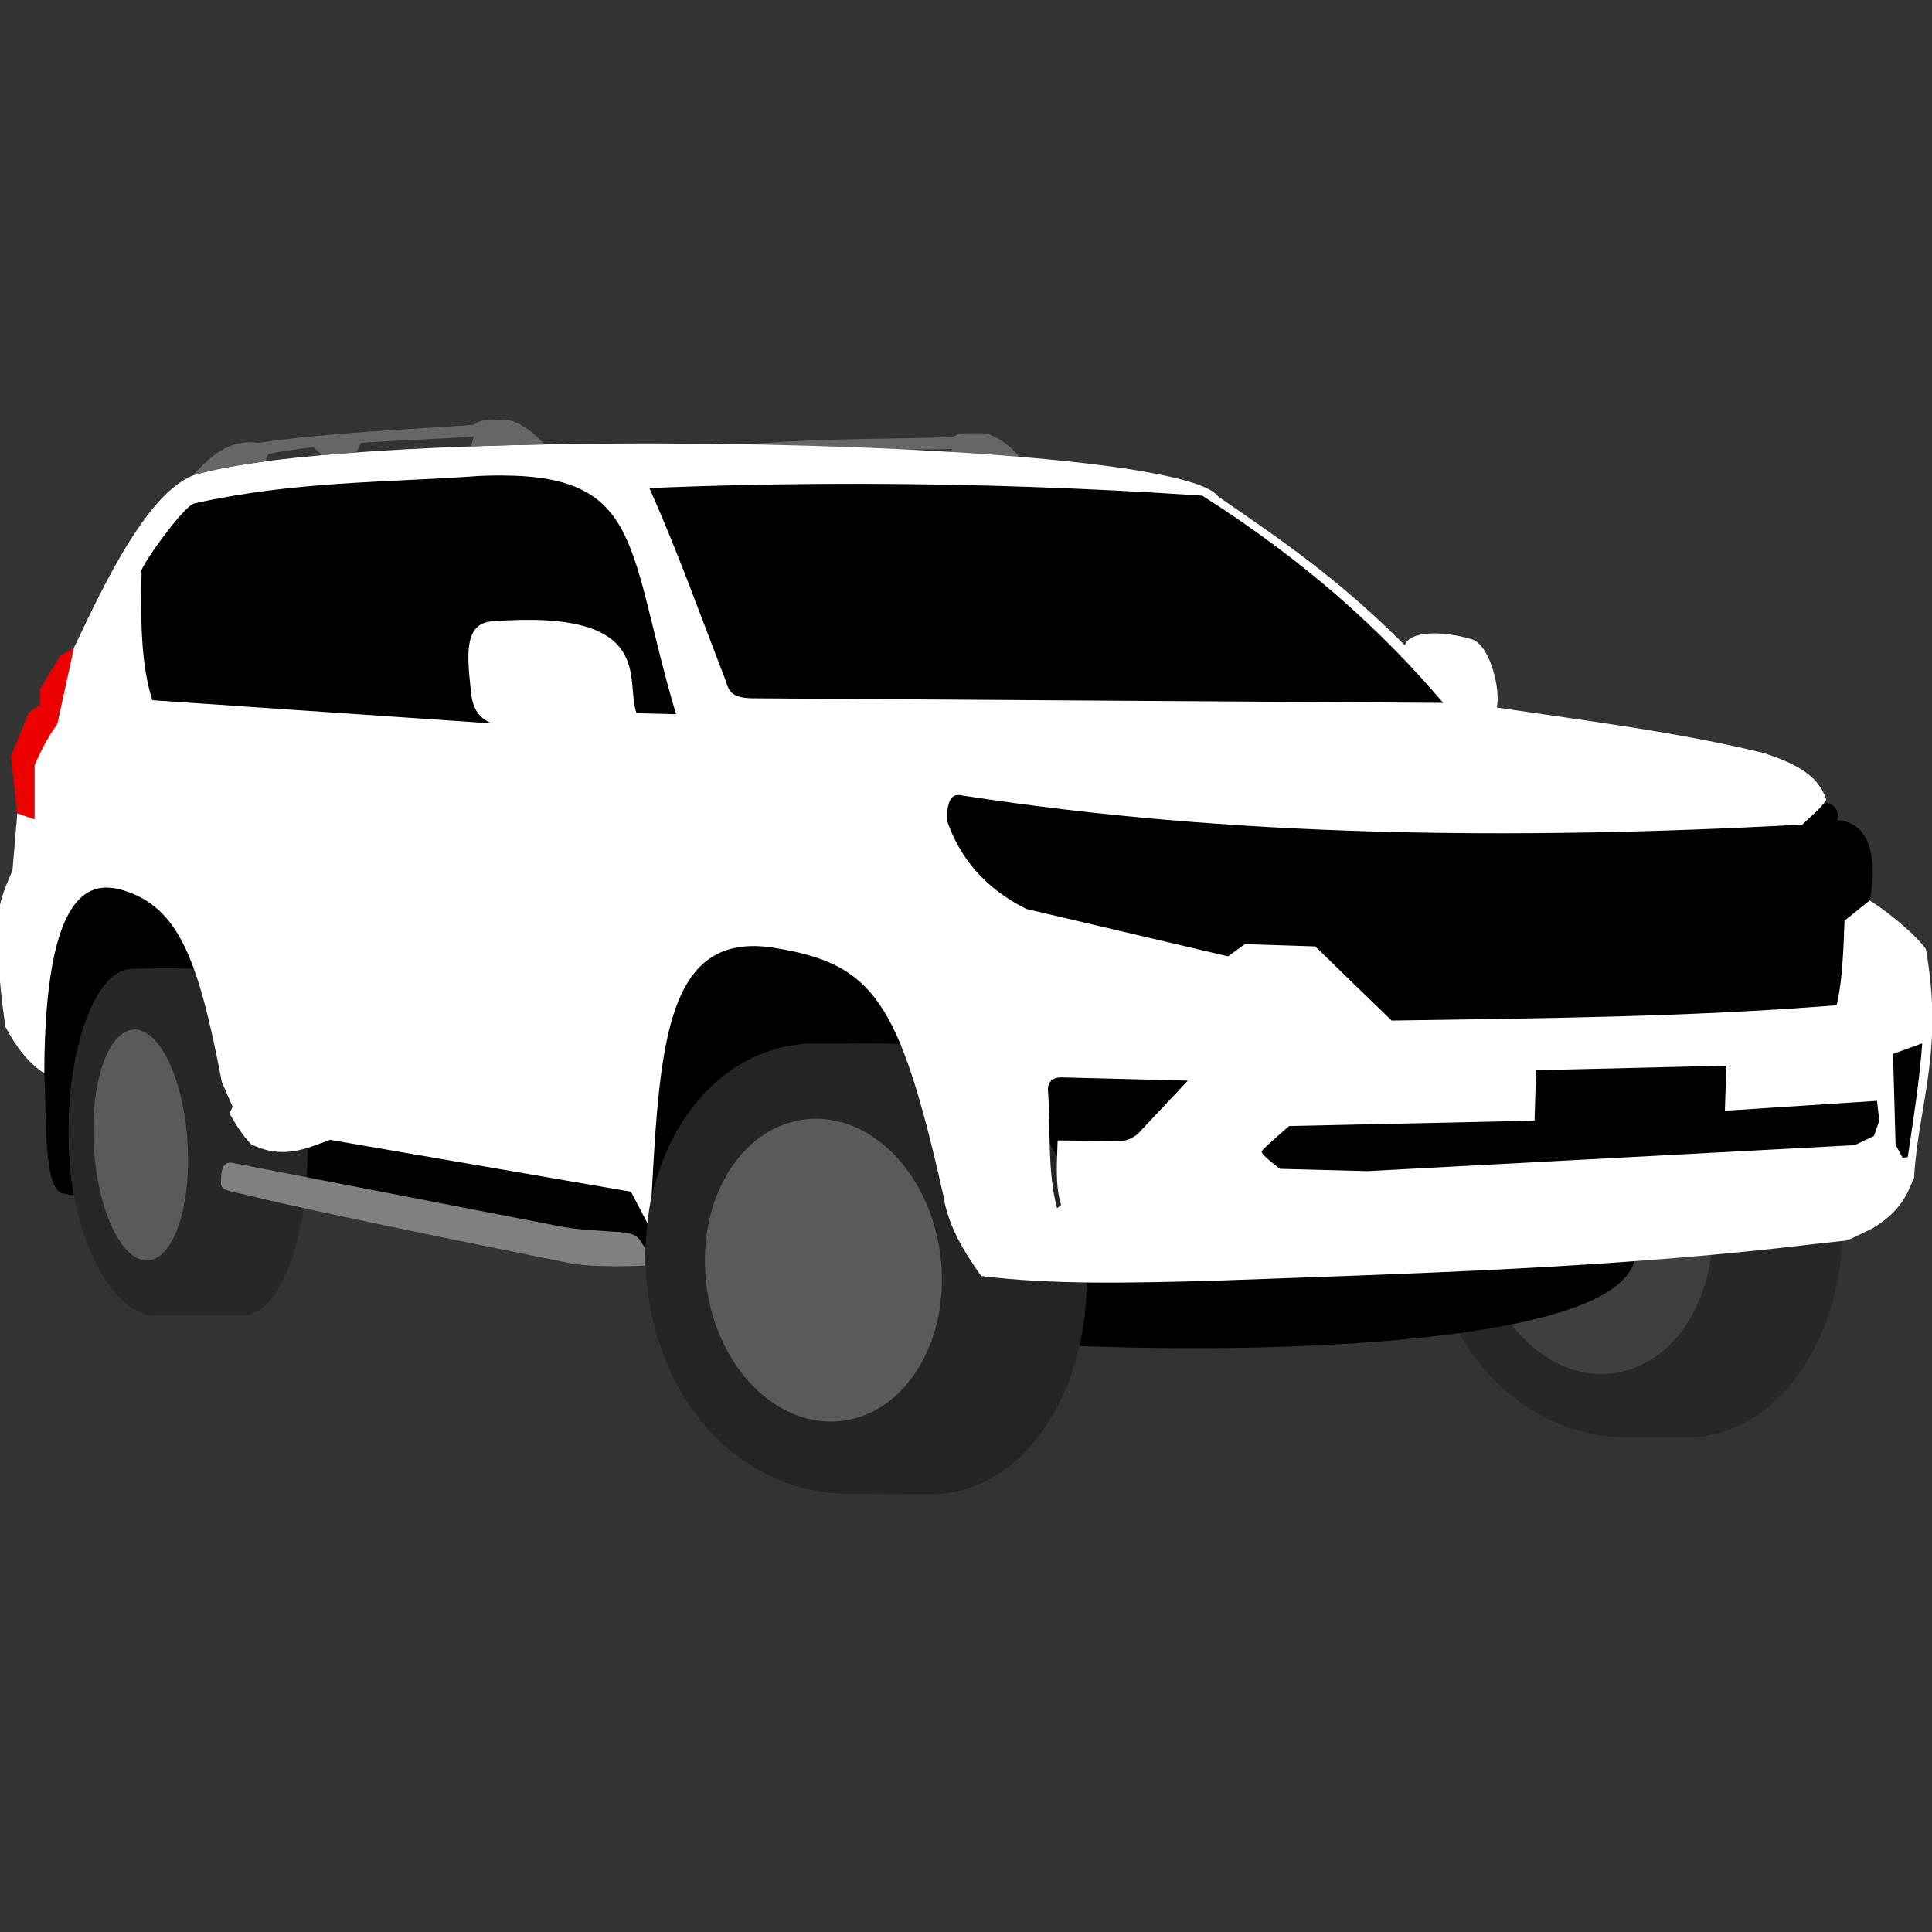 <?xml version="1.0" encoding="UTF-8" standalone="no"?>
<!-- Created with Inkscape (http://www.inkscape.org/) -->

<svg
   width="64"
   height="64"
   viewBox="0 0 16.933 16.933"
   version="1.1"
   id="svg61767"
   inkscape:version="1.1 (c68e22c387, 2021-05-23)"
   sodipodi:docname="favicon.svg"
   xmlns:inkscape="http://www.inkscape.org/namespaces/inkscape"
   xmlns:sodipodi="http://sodipodi.sourceforge.net/DTD/sodipodi-0.dtd"
   xmlns="http://www.w3.org/2000/svg"
   xmlns:svg="http://www.w3.org/2000/svg">
  <rect x="0" y="0" width="16.933" height="16.933" fill="#333333" stroke="none"/>
  <sodipodi:namedview
     id="namedview61769"
     pagecolor="#505050"
     bordercolor="#eeeeee"
     borderopacity="1"
     inkscape:pageshadow="0"
     inkscape:pageopacity="0"
     inkscape:pagecheckerboard="0"
     inkscape:document-units="mm"
     showgrid="false"
     units="px"
     inkscape:zoom="17.134046"
     inkscape:cx="28.101943"
     inkscape:cy="33.64646"
     inkscape:window-width="3840"
     inkscape:window-height="1009"
     inkscape:window-x="-8"
     inkscape:window-y="-8"
     inkscape:window-maximized="1"
     inkscape:current-layer="layer1" />
  <defs
     id="defs61764">
    <rect
       x="777"
       y="262.75"
       width="226.75"
       height="144.25"
       id="rect2442-6-2-8-4-8-6-18-6-92-4-3-0" />
    <rect
       x="777"
       y="262.75"
       width="226.75"
       height="144.25"
       id="rect2442-9-8-0-3-0-51-3-5-1-3-1" />
  </defs>
  <g
     inkscape:label="Capa 1"
     inkscape:groupmode="layer"
     id="layer1">
    <g
       id="g3432"
       transform="matrix(0.109,0,0,0.109,30.317,-5.115)">
      <path
         style="fill:#666666;fill-opacity:1;stroke:none;stroke-width:0.992px;stroke-linecap:butt;stroke-linejoin:miter;stroke-opacity:1"
         d="m -195.92,83.924 c -0.391,-0.404 -0.964,-1.23 -2.253,-1.884 -0.309,-0.151 -0.615,-0.238 -0.919,-0.275 l -1.599,0.004 c -0.666,0.088 -0.59,0.211 -0.868,0.317 -5.837,0.154 -11.817,0.093 -17.38,0.66 l -0.477,-0.084 c -0.412,-0.004 -0.821,-0.011 -1.324,0.11 -1.391,0.3 -2.488,1.304 -3.569,2.35 1.978,-0.509 3.924,-0.661 5.875,-0.863 l 0.291,-0.592 c 5.406,-0.769 11.021,-0.505 16.556,-0.636 l -0.246,0.776 c 1.957,0.019 3.935,0.068 5.911,0.116 z"
         id="path22640-1-1"
         sodipodi:nodetypes="cccccccccccccc" />
      <path
         id="path841-4-3-9-2"
         style="color:#000000;fill:#272727;fill-opacity:1;stroke-width:10.952;stroke-linecap:round;stroke-linejoin:round;-inkscape-stroke:none"
         d="m -150.09,126.283 c 1.377,-0.015 2.54,-0.011 3.709,-0.011 7.933,-0.011 15.191,6.881 16.271,16.821 1.081,9.94 -4.414,19.358 -12.359,19.416 -1.78,0.011 -2.939,-0.011 -4.747,0 -8.143,0.057 -15.18,-6.816 -16.26,-16.757 -1.08,-9.94 4.454,-18.632 12.359,-19.414 0.341,-0.034 0.683,-0.052 1.027,-0.057 z"
         sodipodi:nodetypes="csssssscc" />
      <ellipse
         style="fill:#403f40;fill-opacity:1;stroke-width:7.306;stroke-linecap:round;stroke-linejoin:round"
         id="path841-9-6-6"
         cx="166.869"
         cy="125.537"
         rx="9.484"
         ry="12.219"
         transform="matrix(-0.992,0.124,0.124,0.992,0,0)" />
      <path
         id="rect12078-3-0"
         style="color:#000000;fill:#000000;fill-opacity:1;stroke-width:7.5;stroke-linecap:round;stroke-linejoin:round;-inkscape-stroke:none"
         d="m -225.173,82.845 v 0.002 c 21.049,0.047 42.938,1.557 44.853,4.281 4.802,3.31 9.571,6.503 14.992,11.95 0.3,-1.063 2.694,-1.278 5.432,-0.479 1.443,0.556 2.276,4.054 1.955,5.476 7.196,1.071 14.461,1.962 21.426,3.651 2.294,0.751 4.39,1.66 5.054,3.73 0.554,-0.08 1.394,0.676 1.027,1.418 3.368,0.178 3.037,4.686 2.633,6.454 1.625,1.018 3.207,2.455 4.366,4.171 1.456,8.2 -0.578,12.352 -0.955,18.426 -0.434,0.784 -0.539,2.197 -3.193,3.781 l -1.846,0.695 -2.871,0.565 c -4.821,0.535 -9.63,0.982 -14.43,1.363 -2.042,7.722 -38.105,7.621 -52.357,6.359 -15.274,-1.144 -14.82,-6.109 -26.951,-7.336 l -1.722,-1.179 -3.121,-0.214 -28.626,-5.539 c 0.92,-0.499 4.678,-2.503 3.096,-3.073 -1.596,-0.575 -1.526,-12.317 -6.107,-12.51 -1.654,-0.069 -3.885,-0.034 -5.078,0.011 -3.71,0.138 -6.008,10.136 -4.621,18.061 0.045,0.259 -0.542,-0.003 -0.84,-0.011 -1.618,-0.329 -1.306,-5.948 -1.523,-9.666 -1.267,-0.797 -2.269,-2.123 -3.128,-3.738 -0.744,-5.134 -0.499,-6.204 -0.653,-8.646 0.142,-0.936 0.275,-1.858 1.217,-3.912 l 0.392,-4.606 1.391,0.479 v -4.346 c 0.703,-1.62 1.286,-2.578 1.825,-3.302 l 1.347,-6.172 c 2.222,-4.642 6.01,-13.056 10.136,-13.776 5.971,-1.577 20.029,-2.337 34.843,-2.368 0.677,-0.002 1.356,-0.002 2.035,0 z"
         sodipodi:nodetypes="cccccccccccccccccccccsssscccccccccccssc" />
      <path
         id="path841-4-3-2"
         style="color:#000000;fill:#252523;fill-opacity:0.992;stroke-width:10.952;stroke-linecap:round;stroke-linejoin:round;-inkscape-stroke:none"
         d="m -207.087,130.833 c 8.126,-0.015 15.104,6.794 16.184,16.735 1.081,9.941 -4.393,19.517 -12.381,19.504 -2.466,0 -4.708,-0.015 -6.741,-0.039 -8.198,-0.09 -14.991,-6.794 -16.072,-16.733 -1.081,-9.94 4.453,-18.634 12.359,-19.416 0.34,-0.034 0.682,-0.052 1.025,-0.054 2.216,0.034 3.334,-0.037 5.626,0 z"
         sodipodi:nodetypes="ccssssccc" />
      <path
         style="fill:#ec0000;fill-opacity:1;stroke:none;stroke-width:0.342;stroke-linecap:round;stroke-linejoin:round;stroke-miterlimit:4;stroke-dasharray:none;stroke-opacity:1"
         d="m -275.359,112.811 -1.391,-0.478 -0.511,-4.593 1.444,-3.534 0.891,-0.584 0.03,-1.321 1.567,-2.612 1.141,-0.698 -1.347,6.171 -1.825,3.303 v 4.346"
         id="path117358-6-0-6" />
      <ellipse
         style="fill:#595a59;fill-opacity:1;stroke-width:7.306;stroke-linecap:round;stroke-linejoin:round"
         id="path841-9-2"
         cx="228.846"
         cy="121.653"
         rx="9.484"
         ry="12.219"
         transform="matrix(-0.992,0.124,0.124,0.992,0,0)" />
      <g
         id="g3221">
        <path
           id="path841-4-3-4-7"
           style="fill:#272726;fill-opacity:1;stroke-width:6.238;stroke-linecap:round;stroke-linejoin:round"
           d="m -260.312,124.836 c 3.378,0 6.386,5.124 6.84,12.795 0.454,7.671 -1.829,15.066 -5.207,15.072 -4.297,0.011 -2.906,0 -7.03,-0.011 -3.037,-0.011 -6.394,-5.205 -6.848,-12.876 -0.454,-7.672 1.819,-14.991 5.197,-14.983 7.398,0.019 3.768,0 7.048,0 z"
           sodipodi:nodetypes="sssssss" />
        <ellipse
           style="fill:#595a59;fill-opacity:1;stroke-width:4.018;stroke-linecap:round;stroke-linejoin:round"
           id="path841-6-3-1"
           cx="275.054"
           cy="121.911"
           rx="3.769"
           ry="9.301"
           transform="matrix(-0.998,0.063,0.063,0.998,0,0)"
           inkscape:transform-center-x="0.14031651"
           inkscape:transform-center-y="0.56126602" />
      </g>
      <path
         style="fill:#808080;fill-opacity:1;stroke:none;stroke-width:0.992px;stroke-linecap:butt;stroke-linejoin:miter;stroke-opacity:1"
         d="m -259.506,140.421 c -0.889,-0.124 -0.86,1.034 -0.866,1.68 0.011,0.569 0.723,0.584 2.093,0.922 6.508,1.607 25.448,5.359 25.703,5.418 2.061,0.48 6.317,0.248 6.317,0.248 -0.054,-0.665 -0.042,-0.863 -0.007,-1.414 -0.475,-0.629 -0.404,-1.15 -1.972,-1.272 -1.5,-0.108 -3.632,-0.196 -5.019,-0.491 z"
         id="path19811-8"
         sodipodi:nodetypes="ccssccccc" />
      <path
         id="path106927-8-5-0"
         style="fill:#ffffff;fill-opacity:1;stroke:none;stroke-width:0.342;stroke-linecap:butt;stroke-linejoin:miter;stroke-miterlimit:4;stroke-dasharray:none;stroke-opacity:1"
         d="m -225.017,82.585 v 0 c 21.05,0.048 42.937,1.557 44.852,4.281 4.802,3.31 9.571,6.503 14.992,11.95 0.3,-1.063 2.696,-1.278 5.434,-0.479 1.443,0.556 2.276,4.054 1.955,5.476 7.196,1.072 14.459,1.962 21.424,3.651 2.308,0.756 4.417,1.672 5.067,3.769 -0.416,0.707 -1.274,1.351 -1.916,1.996 -23.407,1.277 -46.165,0.978 -67.446,-2.323 -0.188,-0.038 -0.36,-0.063 -0.517,-0.049 v 0 c -0.473,0.048 -0.793,0.458 -0.849,1.967 1.032,3.059 3.059,5.52 6.408,7.189 l 16.223,3.81 1.353,-0.982 5.654,0.184 c 2.436,2.374 4.272,4.15 6.147,5.962 11.858,-0.184 23.686,-0.266 35.767,-1.23 0.432,-1.621 0.558,-4.155 0.647,-6.803 0.615,-0.495 1.591,-1.279 2.023,-1.624 0.857,0.507 3.446,2.423 4.519,3.91 1.456,8.2 -0.58,12.352 -0.957,18.426 -0.434,0.784 -0.693,2.457 -3.347,4.04 l -1.998,0.957 -2.719,0.302 c -16.26,1.95 -32.358,2.362 -48.518,2.955 -6.327,0.16 -12.657,0.327 -18.424,-0.391 -1.419,-2.003 -2.676,-4.068 -3.042,-6.476 -3.549,-15.822 -5.675,-18.607 -13.545,-19.905 -8.689,-1.433 -9.241,7.567 -9.916,19.976 -0.156,0.753 -0.262,1.489 -0.333,2.155 l -1.325,-2.529 -24.205,-4.172 c -1.943,0.731 -3.846,1.601 -6.344,0.347 -0.628,-0.633 -1.192,-1.518 -1.738,-2.476 l 0.262,-0.523 -0.87,-1.998 c -1.841,-9.6 -3.379,-14.024 -7.908,-15.405 -2.517,-0.768 -6.327,-0.427 -6.369,14.71 -1.267,-0.797 -2.269,-2.123 -3.127,-3.738 -0.744,-5.134 -0.499,-6.204 -0.653,-8.646 0.142,-0.936 0.275,-1.858 1.217,-3.912 l 0.391,-4.606 1.391,0.479 v -4.344 c 0.703,-1.62 1.286,-2.58 1.825,-3.304 l 1.347,-6.172 c 2.222,-4.642 6.163,-13.317 10.29,-14.037 5.971,-1.576 20.031,-2.337 34.845,-2.368 h 2.035 z m -12.76,2.571 c -0.56,0 -1.15,0.011 -1.773,0.037 -7.584,0.549 -14.88,0.406 -22.99,2.217 -0.907,0.259 -4.707,5.593 -4.215,5.561 -0.066,3.657 -0.086,7.282 0.868,10.257 l 27.334,1.868 c -0.918,-0.333 -1.627,-1.022 -1.738,-2.738 -0.268,-2.636 -0.59,-5.322 1.738,-5.474 13.399,-1.028 10.608,4.918 11.603,7.387 l 3.172,0.087 c -3.926,-13.232 -2.614,-19.156 -14,-19.199 z m 29.018,0.676 c -0.287,-6e-4 -0.574,-7.5e-5 -0.86,0 -5.507,0 -10.941,0.114 -16.304,0.339 2.287,5.113 4.134,10.312 6.083,15.339 0.294,0.758 0.241,1.576 2.347,1.566 l 55.399,0.368 c -4.988,-5.877 -11.129,-11.422 -19.372,-16.665 -9.291,-0.619 -18.387,-0.931 -27.292,-0.948 z m 85.184,44.989 -2.347,0.847 0.205,7.311 0.566,1.043 0.413,-0.054 c 0.458,-3.095 0.955,-6.218 1.163,-9.146 z m -15.746,1.794 -15.303,0.366 -0.122,4.058 -19.726,0.43 c 0,0 -2.091,1.783 -2.213,2.029 -0.123,0.246 1.475,1.413 1.475,1.413 l 7.007,0.184 39.209,-2.089 1.537,-0.738 0.43,-1.229 -0.184,-1.597 -12.231,0.798 z m -53.426,0.942 c -0.639,-0.015 -1.065,0.232 -1.132,0.913 0.24,3.204 -0.066,6.629 0.74,9.605 l 0.324,-0.262 c -0.501,-1.613 -0.323,-3.421 -0.281,-5.189 l 4.825,0.061 c 0.456,-0.015 0.91,-0.03 1.606,-0.566 l 4.042,-4.302 z"
         sodipodi:nodetypes="cccccccccccccccccccccccccccccsccccccccsccccccccccsccsccccccccccsccscccsccccccccccsccccccccccccccccccc" />
      <path
         style="fill:#666666;fill-opacity:1;stroke:none;stroke-width:0.992px;stroke-linecap:butt;stroke-linejoin:miter;stroke-opacity:1"
         d="m -234.348,82.662 c -0.409,-0.386 -1.02,-1.184 -2.337,-1.779 -0.315,-0.136 -0.625,-0.21 -0.93,-0.232 l -1.597,0.077 c -0.661,0.119 -0.58,0.238 -0.853,0.357 -5.824,0.422 -11.801,0.635 -17.331,1.457 l -0.481,-0.061 c -0.411,0.015 -0.821,0.026 -1.318,0.171 -1.375,0.363 -2.426,1.417 -3.457,2.511 1.953,-0.599 3.89,-0.841 5.829,-1.132 l 0.264,-0.605 c 1.199,-0.227 2.411,-0.403 3.631,-0.544 0.253,0.252 0.578,0.554 0.713,0.644 0.914,-0.086 2.127,-0.182 2.71,-0.214 0.034,-0.094 0.322,-0.518 0.397,-0.775 3.026,-0.208 6.034,-0.294 9.059,-0.505 l -0.21,0.787 c 1.956,-0.073 3.934,-0.113 5.91,-0.155 z"
         id="path22640-0"
         sodipodi:nodetypes="ccccccccccccccccccc" />
    </g>
  </g>
</svg>

